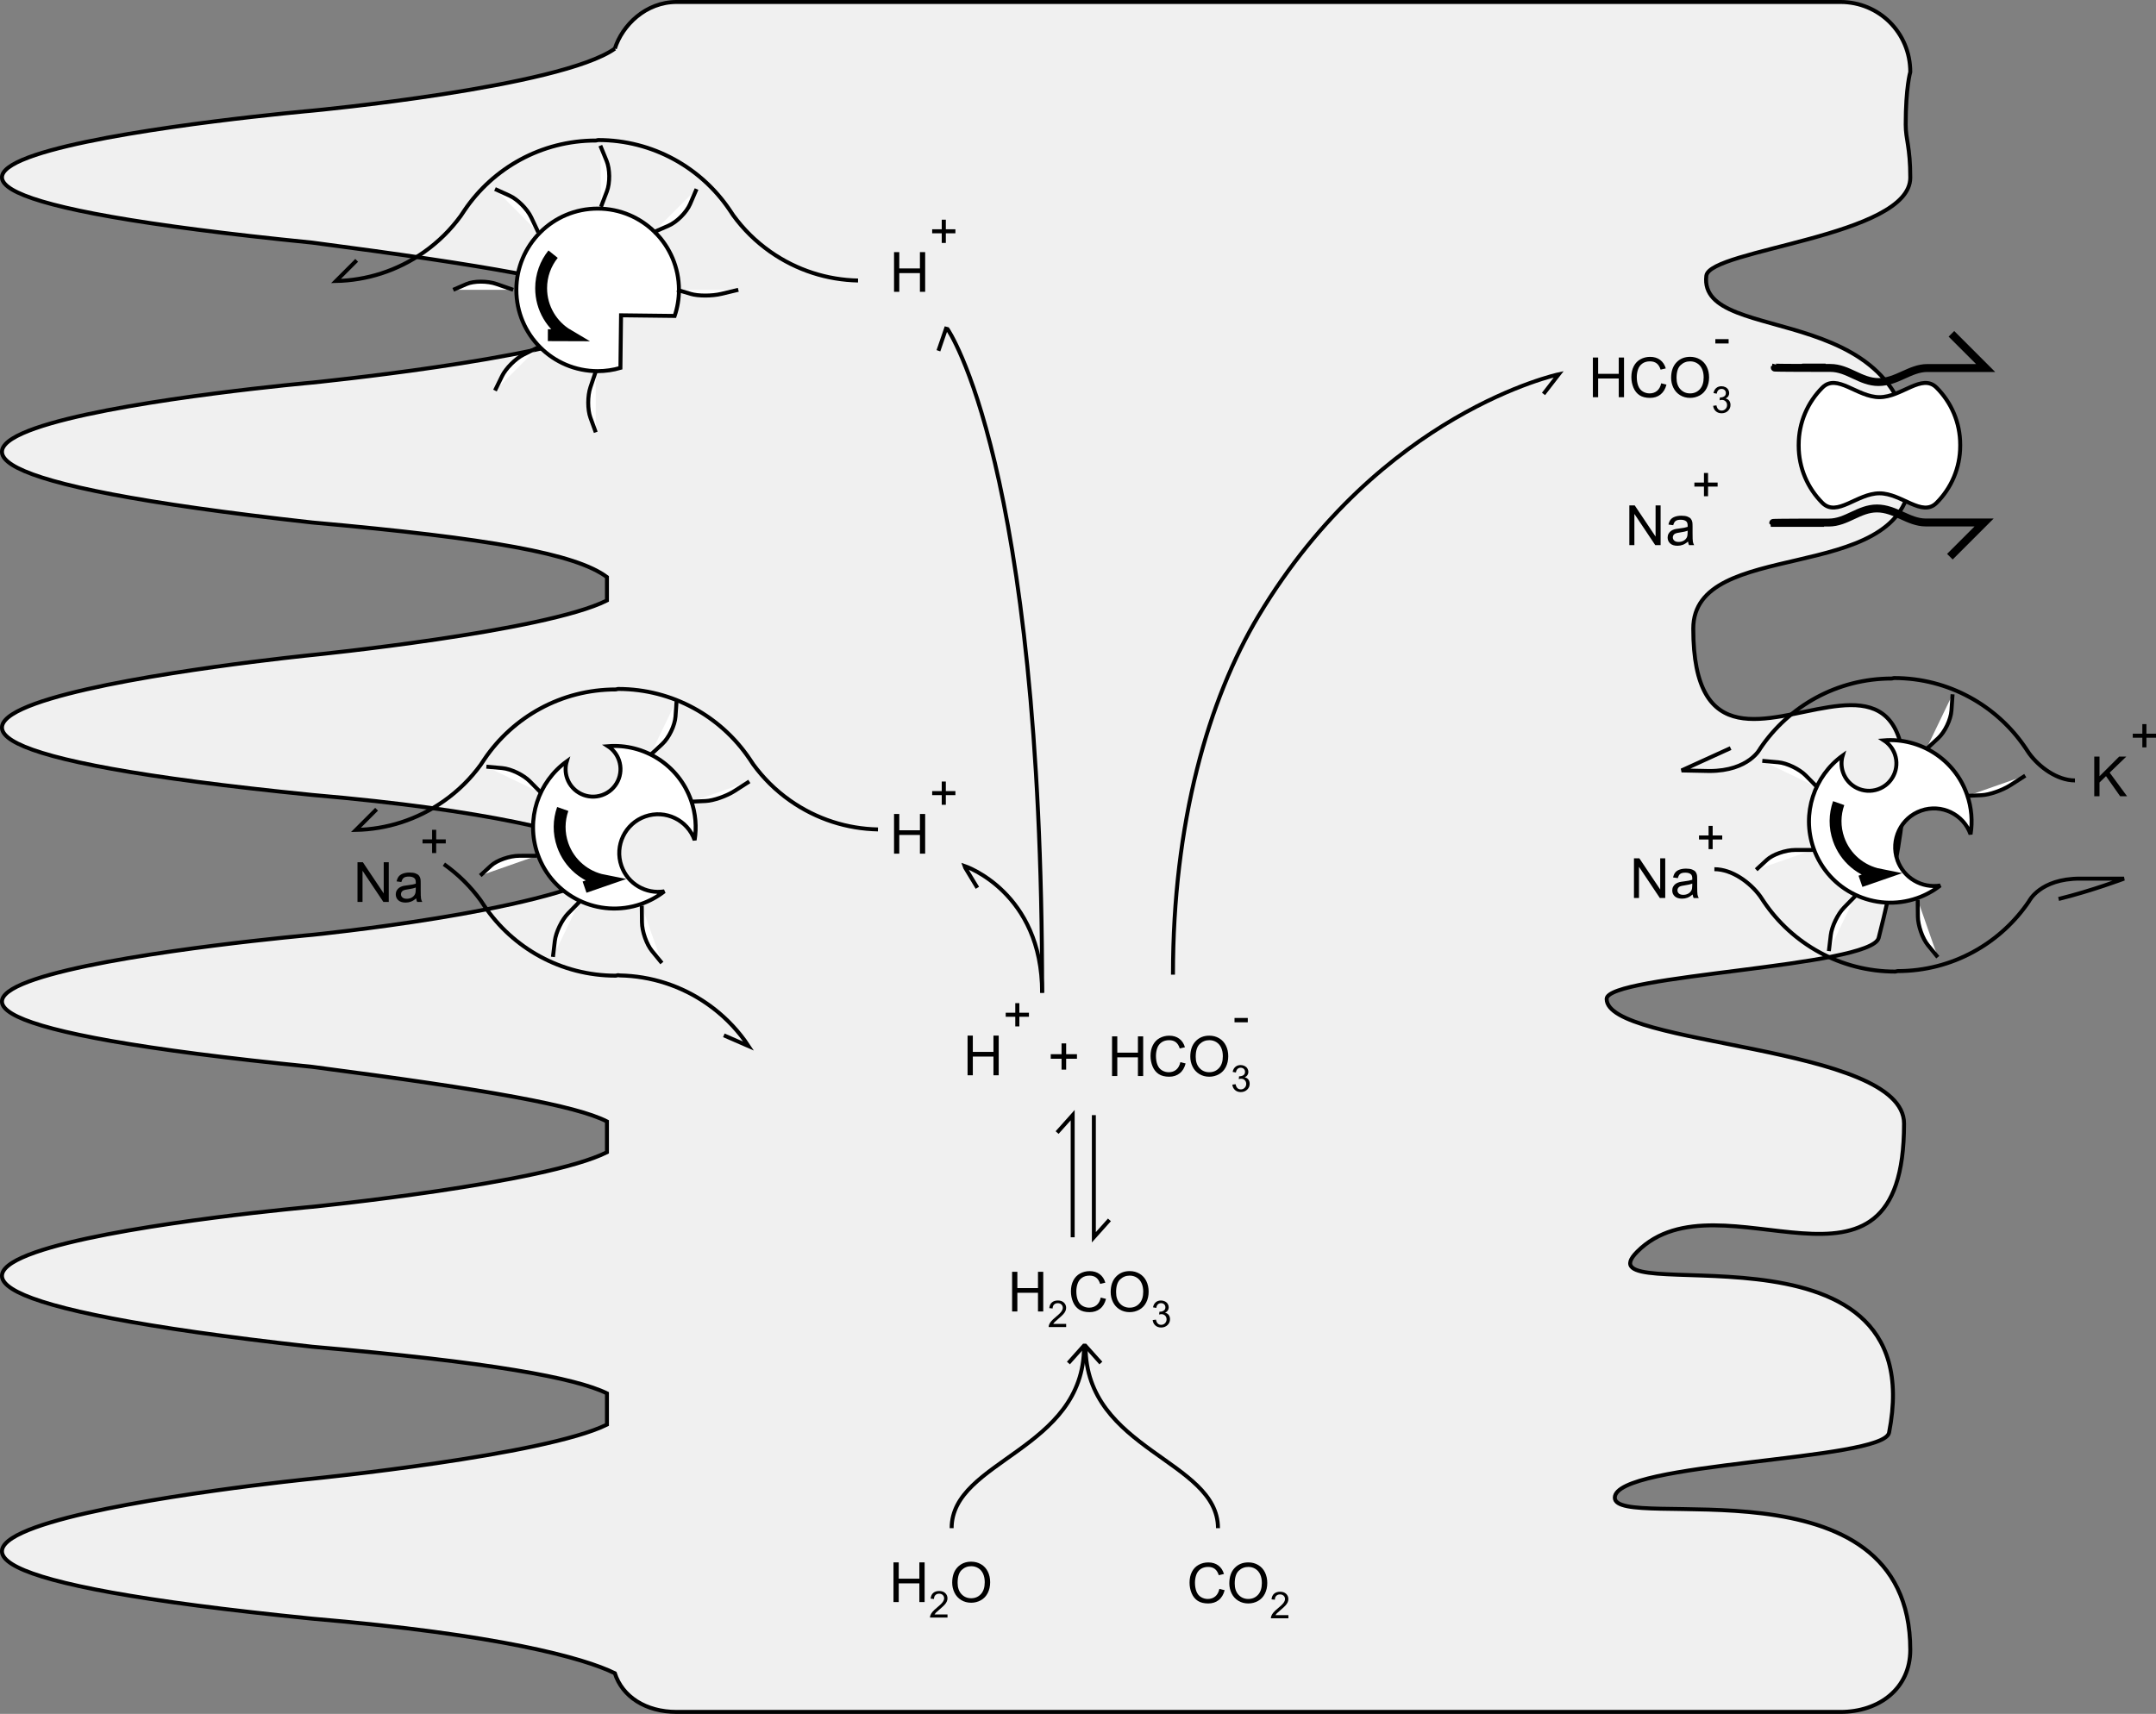 <?xml version="1.0" encoding="UTF-8" standalone="no"?>
<svg
   version="1.1"
   x="0"
   y="0"
   width="544.548"
   height="433"
   viewBox="0 0 544.548 433"
   id="svg660"
   sodipodi:docname="Complex_proximal_tubule_with_acid_base.svg"
   inkscape:version="1.2.1 (9c6d41e410, 2022-07-14)"
   xmlns:inkscape="http://www.inkscape.org/namespaces/inkscape"
   xmlns:sodipodi="http://sodipodi.sourceforge.net/DTD/sodipodi-0.dtd"
   xmlns="http://www.w3.org/2000/svg"
   xmlns:svg="http://www.w3.org/2000/svg">
  <rect x="0" y="0" width="544.548" height="433" fill="#808080" stroke="none"/>
  <defs
     id="defs664" />
  <sodipodi:namedview
     id="namedview662"
     pagecolor="#505050"
     bordercolor="#eeeeee"
     borderopacity="1"
     inkscape:showpageshadow="0"
     inkscape:pageopacity="0"
     inkscape:pagecheckerboard="0"
     inkscape:deskcolor="#505050"
     showgrid="false"
     inkscape:zoom="1.4324912"
     inkscape:cx="283.77139"
     inkscape:cy="226.17941"
     inkscape:window-width="1536"
     inkscape:window-height="801"
     inkscape:window-x="-8"
     inkscape:window-y="-8"
     inkscape:window-maximized="1"
     inkscape:current-layer="svg660" />
  <g
     id="Layer_1"
     transform="translate(-83.502,-71.5)">
    <path
       d="m 238.793,83.785 c -13.75,9.776 -76.415,15.675 -76.415,15.675 0,0 0,0 0,0 0,0 -176.35,15.667 0,33.336 0,0 0,0 0,0 45.026,5.904 66.542,9.904 74.424,13.794 0,7.895 0,7.895 0,7.895 -15.635,7.785 -74.424,13.671 -74.424,13.671 0,0 0,0 0,0 0,0 -176.35,15.788 0,35.349 0,0 0,0 0,0 45.026,4.017 66.542,7.899 74.424,13.789 0,5.9 0,5.9 0,5.9 -15.635,7.893 -74.424,13.783 -74.424,13.783 0,0 0,0 0,0 0,0 -176.35,17.675 0,35.359 0,0 0,0 0,0 45.026,3.877 66.542,9.767 74.424,13.662 0,5.894 0,5.894 0,5.894 -15.635,9.894 -74.424,15.785 -74.424,15.785 0,0 0,0 0,0 0,0 -176.35,15.68 0,33.35 0,0 0,0 0,0 45.026,5.89 66.542,9.789 74.424,13.793 0,7.777 0,7.777 0,7.777 -15.635,7.893 -74.424,13.789 -74.424,13.789 0,0 0,0 0,0 0,0 -176.35,15.67 0,35.354 0,0 0,0 0,0 45.026,3.886 66.542,7.889 74.424,11.776 0,7.894 0,7.894 0,7.894 -15.635,7.781 -74.424,13.675 -74.424,13.675 0,0 0,0 0,0 0,0 -176.35,17.679 0,35.355 0,0 0,0 0,0 47.026,4.008 68.534,9.894 76.415,13.788 1.886,5.895 7.763,9.772 15.64,9.772 293.918,0 293.918,0 293.918,0 9.759,0 17.636,-5.891 17.636,-15.67 0,-49.529 -74.626,-29.578 -74.626,-38.449 0,-9.079 67.869,-9.295 69.27,-16.436 11.351,-57.851 -79.129,-30.204 -63.589,-45.743 20.988,-20.984 67.373,19.394 67.373,-32.33 0,-20.008 -75.115,-19.396 -75.115,-31.503 0,-6.131 66.831,-8.044 68.704,-15.413 28.834,-113.353 -46.828,-16.064 -46.828,-78.134 0,-23.111 52.268,-10.853 54.811,-37.193 4.621,-47.825 -53.769,-33.254 -51.511,-51.952 0.814,-6.713 51.511,-9.907 51.511,-24.807 0,-7.869 -1.156,-9.506 -1.156,-13.422 0,-9.356 1.156,-13.268 1.156,-13.268 0,-9.903 -7.877,-17.68 -17.636,-17.68 -293.918,0 -293.918,0 -293.918,0 -7.877,0 -13.754,5.891 -15.64,11.785"
       fill="#f0f0f0"
       id="path443" />
    <path
       d="m 238.793,83.785 c -13.75,9.776 -76.415,15.675 -76.415,15.675 0,0 0,0 0,0 0,0 -176.35,15.667 0,33.336 0,0 0,0 0,0 45.026,5.904 66.542,9.904 74.424,13.794 0,7.895 0,7.895 0,7.895 -15.635,7.785 -74.424,13.671 -74.424,13.671 0,0 0,0 0,0 0,0 -176.35,15.788 0,35.349 0,0 0,0 0,0 45.026,4.017 66.542,7.899 74.424,13.789 0,5.9 0,5.9 0,5.9 -15.635,7.893 -74.424,13.783 -74.424,13.783 0,0 0,0 0,0 0,0 -176.35,17.675 0,35.359 0,0 0,0 0,0 45.026,3.877 66.542,9.767 74.424,13.662 0,5.894 0,5.894 0,5.894 -15.635,9.894 -74.424,15.785 -74.424,15.785 0,0 0,0 0,0 0,0 -176.35,15.68 0,33.35 0,0 0,0 0,0 45.026,5.89 66.542,9.789 74.424,13.793 0,7.777 0,7.777 0,7.777 -15.635,7.893 -74.424,13.789 -74.424,13.789 0,0 0,0 0,0 0,0 -176.35,15.67 0,35.354 0,0 0,0 0,0 45.026,3.886 66.542,7.889 74.424,11.776 0,7.894 0,7.894 0,7.894 -15.635,7.781 -74.424,13.675 -74.424,13.675 0,0 0,0 0,0 0,0 -176.35,17.679 0,35.355 0,0 0,0 0,0 47.026,4.008 68.534,9.894 76.415,13.788 1.886,5.895 7.763,9.772 15.64,9.772 293.918,0 293.918,0 293.918,0 9.759,0 17.636,-5.891 17.636,-15.67 0,-49.529 -74.626,-29.578 -74.626,-38.449 0,-9.079 67.869,-9.295 69.27,-16.436 11.351,-57.851 -79.129,-30.204 -63.589,-45.743 20.988,-20.984 67.373,19.394 67.373,-32.33 0,-20.008 -75.115,-19.396 -75.115,-31.503 0,-6.131 66.831,-8.044 68.704,-15.413 28.834,-113.353 -46.828,-16.064 -46.828,-78.134 0,-23.111 52.268,-10.853 54.811,-37.193 4.621,-47.825 -53.769,-33.254 -51.511,-51.952 0.814,-6.713 51.511,-9.907 51.511,-24.807 0,-7.869 -1.156,-9.506 -1.156,-13.422 0,-9.356 1.156,-13.268 1.156,-13.268 0,-9.903 -7.877,-17.68 -17.636,-17.68 -293.918,0 -293.918,0 -293.918,0 -7.877,0 -13.754,5.891 -15.64,11.785"
       fill-opacity="0"
       stroke="#000000"
       stroke-width="1"
       id="path445" />
    <path
       d="m 339.133,402.832 v -10.024 h 1.327 v 4.116 h 5.21 v -4.116 h 1.327 v 10.024 h -1.327 v -4.725 h -5.21 v 4.725 z"
       fill="#000000"
       id="path447" />
    <path
       d="m 352.787,405.976 v 0.788 h -4.417 q -0.009,-0.296 0.095,-0.57 0.169,-0.451 0.541,-0.888 0.371,-0.438 1.073,-1.012 1.09,-0.894 1.473,-1.416 0.383,-0.522 0.383,-0.987 0,-0.488 -0.349,-0.823 -0.349,-0.335 -0.91,-0.335 -0.592,0 -0.948,0.356 -0.355,0.355 -0.36,0.985 l -0.843,-0.087 q 0.086,-0.944 0.652,-1.438 0.565,-0.495 1.518,-0.495 0.961,0 1.522,0.533 0.561,0.534 0.561,1.322 0,0.402 -0.164,0.789 -0.164,0.388 -0.545,0.816 -0.381,0.429 -1.265,1.176 -0.738,0.62 -0.948,0.841 -0.21,0.221 -0.347,0.445 z"
       fill="#000000"
       id="path449" />
    <path
       d="m 361.524,399.317 1.327,0.335 q -0.417,1.635 -1.501,2.493 -1.084,0.858 -2.65,0.858 -1.62,0 -2.636,-0.66 -1.015,-0.66 -1.545,-1.911 -0.53,-1.251 -0.53,-2.687 0,-1.566 0.598,-2.732 0.598,-1.166 1.703,-1.771 1.104,-0.605 2.431,-0.605 1.504,0 2.53,0.765 1.025,0.766 1.429,2.154 l -1.306,0.308 q -0.349,-1.094 -1.012,-1.593 -0.663,-0.499 -1.669,-0.499 -1.155,0 -1.931,0.554 -0.776,0.553 -1.091,1.487 -0.315,0.933 -0.315,1.925 0,1.278 0.373,2.232 0.373,0.954 1.159,1.426 0.786,0.472 1.703,0.472 1.114,0 1.887,-0.643 0.773,-0.643 1.046,-1.908 z"
       fill="#000000"
       id="path451" />
    <path
       d="m 364.03,397.95 q 0,-2.496 1.34,-3.908 1.34,-1.412 3.46,-1.412 1.388,0 2.503,0.663 1.114,0.663 1.699,1.85 0.585,1.186 0.585,2.69 0,1.525 -0.616,2.729 -0.615,1.203 -1.744,1.822 -1.128,0.619 -2.434,0.619 -1.415,0 -2.53,-0.684 -1.114,-0.684 -1.689,-1.867 -0.574,-1.183 -0.574,-2.502 z m 1.367,0.02 q 0,1.812 0.975,2.855 0.974,1.043 2.444,1.043 1.498,0 2.465,-1.053 0.968,-1.053 0.968,-2.988 0,-1.224 -0.414,-2.137 -0.413,-0.913 -1.21,-1.416 -0.797,-0.502 -1.788,-0.502 -1.409,0 -2.424,0.967 -1.016,0.968 -1.016,3.231 z"
       fill="#000000"
       id="path453" />
    <path
       d="m 374.644,405 0.821,-0.109 q 0.141,0.697 0.481,1.005 0.339,0.308 0.827,0.308 0.579,0 0.978,-0.402 0.399,-0.401 0.399,-0.993 0,-0.566 -0.37,-0.933 -0.369,-0.367 -0.939,-0.367 -0.232,0 -0.579,0.092 l 0.092,-0.721 q 0.082,0.009 0.132,0.009 0.524,0 0.943,-0.273 0.42,-0.274 0.42,-0.843 0,-0.452 -0.306,-0.748 -0.305,-0.296 -0.788,-0.296 -0.479,0 -0.798,0.301 -0.319,0.3 -0.41,0.902 l -0.821,-0.146 q 0.151,-0.825 0.684,-1.278 0.533,-0.454 1.326,-0.454 0.548,0 1.008,0.235 0.46,0.235 0.704,0.64 0.244,0.406 0.244,0.862 0,0.433 -0.232,0.788 -0.233,0.356 -0.689,0.566 0.593,0.137 0.921,0.567 0.328,0.431 0.328,1.078 0,0.876 -0.638,1.484 -0.638,0.609 -1.614,0.609 -0.879,0 -1.461,-0.524 -0.581,-0.525 -0.663,-1.359 z"
       fill="#000000"
       id="path455" />
    <path
       d="m 327.885,343.156 v -10.024 h 1.327 v 4.117 h 5.21 v -4.117 h 1.327 v 10.024 h -1.327 v -4.725 h -5.21 v 4.725 z"
       fill="#000000"
       id="path457" />
    <path
       d="m 339.935,330.81 v -2.437 h -2.419 v -1.019 h 2.419 v -2.419 h 1.031 v 2.419 h 2.419 v 1.019 h -2.419 v 2.437 z"
       fill="#000000"
       id="path459" />
    <path
       d="m 309.313,287.168 v -10.025 h 1.326 v 4.117 h 5.211 v -4.117 h 1.326 v 10.025 h -1.326 v -4.725 h -5.211 v 4.725 z"
       fill="#000000"
       id="path461" />
    <path
       d="m 321.362,274.821 v -2.437 h -2.419 v -1.018 h 2.419 v -2.42 h 1.031 v 2.42 h 2.419 v 1.018 h -2.419 v 2.437 z"
       fill="#000000"
       id="path463" />
    <path
       d="m 309.313,145.223 v -10.025 h 1.326 v 4.117 h 5.211 v -4.117 h 1.326 v 10.025 h -1.326 v -4.725 h -5.211 v 4.725 z"
       fill="#000000"
       id="path465" />
    <path
       d="m 321.362,132.877 v -2.438 h -2.419 v -1.018 h 2.419 v -2.419 h 1.031 v 2.419 h 2.419 v 1.018 h -2.419 v 2.438 z"
       fill="#000000"
       id="path467" />
    <path
       d="M 495.031,209.215 V 199.19 h 1.361 l 5.265,7.871 v -7.871 h 1.272 v 10.025 h -1.361 l -5.265,-7.878 v 7.878 z"
       fill="#000000"
       id="path469" />
    <path
       d="m 509.856,208.319 q -0.684,0.581 -1.316,0.82 -0.633,0.24 -1.358,0.24 -1.196,0 -1.839,-0.585 -0.643,-0.585 -0.643,-1.494 0,-0.533 0.243,-0.974 0.243,-0.441 0.636,-0.708 0.393,-0.267 0.885,-0.404 0.363,-0.095 1.095,-0.184 1.49,-0.178 2.194,-0.424 0.007,-0.253 0.007,-0.321 0,-0.753 -0.348,-1.06 -0.472,-0.418 -1.402,-0.418 -0.869,0 -1.282,0.305 -0.414,0.304 -0.612,1.077 l -1.204,-0.164 q 0.164,-0.773 0.54,-1.248 0.376,-0.476 1.088,-0.732 0.711,-0.256 1.648,-0.256 0.93,0 1.511,0.218 0.581,0.219 0.854,0.551 0.274,0.332 0.383,0.838 0.062,0.314 0.062,1.135 v 1.641 q 0,1.716 0.079,2.171 0.078,0.455 0.311,0.872 h -1.286 q -0.191,-0.383 -0.246,-0.896 z m -0.103,-2.749 q -0.67,0.274 -2.01,0.465 -0.759,0.109 -1.073,0.246 -0.315,0.137 -0.486,0.4 -0.171,0.263 -0.171,0.585 0,0.492 0.373,0.82 0.372,0.329 1.09,0.329 0.712,0 1.265,-0.312 0.554,-0.311 0.814,-0.851 0.198,-0.417 0.198,-1.231 z"
       fill="#000000"
       id="path471" />
    <path
       d="m 513.877,196.868 v -2.437 h -2.419 v -1.018 h 2.419 v -2.42 h 1.031 v 2.42 h 2.419 v 1.018 h -2.419 v 2.437 z"
       fill="#000000"
       id="path473" />
    <path
       d="m 173.795,299.363 v -10.024 h 1.36 l 5.266,7.871 v -7.871 h 1.271 v 10.024 h -1.36 l -5.266,-7.877 v 7.877 z"
       fill="#000000"
       id="path475" />
    <path
       d="m 188.619,298.468 q -0.684,0.581 -1.316,0.82 -0.633,0.24 -1.357,0.24 -1.197,0 -1.84,-0.585 -0.643,-0.585 -0.643,-1.494 0,-0.534 0.243,-0.975 0.243,-0.441 0.636,-0.707 0.393,-0.267 0.886,-0.404 0.362,-0.095 1.094,-0.184 1.49,-0.178 2.195,-0.424 0.006,-0.253 0.006,-0.322 0,-0.752 -0.348,-1.06 -0.472,-0.417 -1.402,-0.417 -0.868,0 -1.282,0.305 -0.414,0.304 -0.612,1.077 l -1.204,-0.165 q 0.164,-0.772 0.541,-1.247 0.376,-0.476 1.087,-0.732 0.711,-0.256 1.648,-0.256 0.93,0 1.511,0.218 0.581,0.219 0.855,0.551 0.273,0.331 0.383,0.837 0.061,0.315 0.061,1.136 v 1.641 q 0,1.716 0.079,2.171 0.078,0.454 0.311,0.871 h -1.286 q -0.191,-0.382 -0.246,-0.895 z m -0.102,-2.749 q -0.671,0.273 -2.011,0.465 -0.759,0.109 -1.073,0.246 -0.315,0.137 -0.486,0.4 -0.171,0.263 -0.171,0.585 0,0.492 0.373,0.82 0.373,0.328 1.091,0.328 0.711,0 1.265,-0.311 0.553,-0.311 0.813,-0.851 0.199,-0.417 0.199,-1.231 z"
       fill="#000000"
       id="path477" />
    <path
       d="m 192.64,287.017 v -2.437 h -2.419 v -1.019 h 2.419 v -2.419 h 1.031 v 2.419 h 2.419 v 1.019 h -2.419 v 2.437 z"
       fill="#000000"
       id="path479" />
    <path
       d="m 351.622,341.73 v -2.749 h -2.728 v -1.149 h 2.728 v -2.728 h 1.162 v 2.728 h 2.729 v 1.149 h -2.729 v 2.749 z"
       fill="#000000"
       id="path481" />
    <path
       d="m 364.376,343.351 v -10.024 h 1.326 v 4.116 h 5.211 v -4.116 h 1.326 v 10.024 h -1.326 v -4.725 h -5.211 v 4.725 z"
       fill="#000000"
       id="path483" />
    <path
       d="m 381.633,339.836 1.326,0.335 q -0.417,1.635 -1.501,2.493 -1.083,0.858 -2.649,0.858 -1.621,0 -2.636,-0.66 -1.016,-0.66 -1.546,-1.911 -0.53,-1.252 -0.53,-2.688 0,-1.565 0.599,-2.731 0.598,-1.166 1.702,-1.771 1.105,-0.605 2.431,-0.605 1.504,0 2.53,0.765 1.026,0.766 1.429,2.154 l -1.306,0.308 q -0.348,-1.094 -1.012,-1.593 -0.663,-0.499 -1.668,-0.499 -1.156,0 -1.932,0.554 -0.776,0.553 -1.091,1.487 -0.314,0.933 -0.314,1.925 0,1.278 0.373,2.232 0.372,0.954 1.159,1.426 0.786,0.472 1.702,0.472 1.115,0 1.888,-0.643 0.772,-0.643 1.046,-1.908 z"
       fill="#000000"
       id="path485" />
    <path
       d="m 384.138,338.469 q 0,-2.496 1.34,-3.908 1.341,-1.412 3.46,-1.412 1.389,0 2.503,0.663 1.115,0.663 1.699,1.85 0.585,1.186 0.585,2.69 0,1.525 -0.615,2.729 -0.616,1.203 -1.744,1.822 -1.128,0.619 -2.434,0.619 -1.416,0 -2.53,-0.684 -1.115,-0.684 -1.689,-1.867 -0.575,-1.183 -0.575,-2.502 z m 1.368,0.02 q 0,1.812 0.974,2.855 0.975,1.043 2.445,1.043 1.497,0 2.465,-1.053 0.967,-1.053 0.967,-2.988 0,-1.224 -0.413,-2.137 -0.414,-0.913 -1.211,-1.416 -0.796,-0.502 -1.788,-0.502 -1.408,0 -2.424,0.967 -1.015,0.968 -1.015,3.231 z"
       fill="#000000"
       id="path487" />
    <path
       d="m 394.76,345.522 0.821,-0.109 q 0.141,0.697 0.481,1.005 0.34,0.308 0.827,0.308 0.579,0 0.978,-0.402 0.399,-0.401 0.399,-0.993 0,-0.566 -0.369,-0.933 -0.369,-0.367 -0.939,-0.367 -0.233,0 -0.579,0.092 l 0.091,-0.721 q 0.082,0.009 0.132,0.009 0.524,0 0.944,-0.273 0.419,-0.274 0.419,-0.843 0,-0.452 -0.305,-0.748 -0.306,-0.296 -0.789,-0.296 -0.479,0 -0.798,0.301 -0.319,0.3 -0.41,0.902 l -0.82,-0.146 q 0.15,-0.825 0.683,-1.278 0.534,-0.454 1.327,-0.454 0.547,0 1.007,0.235 0.461,0.235 0.705,0.64 0.244,0.406 0.244,0.862 0,0.433 -0.233,0.788 -0.232,0.356 -0.688,0.566 0.592,0.136 0.921,0.567 0.328,0.431 0.328,1.078 0,0.876 -0.638,1.484 -0.639,0.609 -1.614,0.609 -0.88,0 -1.461,-0.524 -0.581,-0.525 -0.664,-1.359 z"
       fill="#000000"
       id="path489" />
    <path
       d="m 395.308,329.774 v -1.097 h 3.352 v 1.097 z"
       fill="#000000"
       id="path491" />
    <path
       d="m 485.821,171.851 v -10.024 h 1.327 v 4.117 h 5.21 v -4.117 h 1.327 v 10.024 h -1.327 v -4.725 h -5.21 v 4.725 z"
       fill="#000000"
       id="path493" />
    <path
       d="m 503.078,168.337 1.327,0.335 q -0.417,1.634 -1.501,2.492 -1.084,0.858 -2.65,0.858 -1.62,0 -2.636,-0.659 -1.015,-0.66 -1.545,-1.912 -0.53,-1.251 -0.53,-2.687 0,-1.566 0.598,-2.732 0.599,-1.166 1.703,-1.771 1.104,-0.605 2.431,-0.605 1.504,0 2.53,0.766 1.025,0.766 1.429,2.154 l -1.306,0.308 q -0.349,-1.094 -1.012,-1.594 -0.663,-0.499 -1.669,-0.499 -1.155,0 -1.931,0.554 -0.776,0.554 -1.091,1.487 -0.315,0.934 -0.315,1.925 0,1.279 0.373,2.233 0.373,0.954 1.159,1.426 0.787,0.471 1.703,0.471 1.114,0 1.887,-0.642 0.773,-0.643 1.046,-1.908 z"
       fill="#000000"
       id="path495" />
    <path
       d="m 505.584,166.969 q 0,-2.496 1.34,-3.908 1.34,-1.412 3.46,-1.412 1.388,0 2.503,0.664 1.114,0.663 1.699,1.849 0.585,1.187 0.585,2.691 0,1.525 -0.616,2.728 -0.615,1.204 -1.743,1.823 -1.129,0.618 -2.435,0.618 -1.415,0 -2.53,-0.683 -1.114,-0.684 -1.689,-1.867 -0.574,-1.183 -0.574,-2.503 z m 1.367,0.021 q 0,1.812 0.975,2.855 0.974,1.042 2.444,1.042 1.498,0 2.465,-1.053 0.968,-1.053 0.968,-2.988 0,-1.224 -0.414,-2.137 -0.413,-0.913 -1.21,-1.415 -0.797,-0.503 -1.788,-0.503 -1.409,0 -2.424,0.968 -1.016,0.967 -1.016,3.231 z"
       fill="#000000"
       id="path497" />
    <path
       d="m 516.206,174.023 0.821,-0.11 q 0.141,0.698 0.481,1.005 0.339,0.308 0.827,0.308 0.579,0 0.978,-0.401 0.399,-0.401 0.399,-0.994 0,-0.565 -0.37,-0.932 -0.369,-0.367 -0.939,-0.367 -0.232,0 -0.579,0.091 l 0.092,-0.72 q 0.082,0.009 0.132,0.009 0.524,0 0.943,-0.274 0.42,-0.273 0.42,-0.843 0,-0.451 -0.306,-0.747 -0.305,-0.297 -0.788,-0.297 -0.479,0 -0.798,0.301 -0.319,0.301 -0.41,0.903 l -0.821,-0.146 q 0.151,-0.825 0.684,-1.279 0.533,-0.453 1.326,-0.453 0.548,0 1.008,0.234 0.46,0.235 0.704,0.641 0.244,0.406 0.244,0.861 0,0.433 -0.232,0.789 -0.233,0.356 -0.689,0.565 0.593,0.137 0.921,0.568 0.328,0.431 0.328,1.078 0,0.875 -0.638,1.484 -0.638,0.608 -1.614,0.608 -0.879,0 -1.461,-0.524 -0.581,-0.524 -0.663,-1.358 z"
       fill="#000000"
       id="path499" />
    <path
       d="m 516.753,158.275 v -1.098 h 3.353 v 1.098 z"
       fill="#000000"
       id="path501" />
    <path
       d="m 309.173,476.244 v -10.025 h 1.327 v 4.117 h 5.21 v -4.117 h 1.327 v 10.025 h -1.327 v -4.725 h -5.21 v 4.725 z"
       fill="#000000"
       id="path503" />
    <path
       d="m 322.818,479.37 v 0.789 H 318.4 q -0.009,-0.296 0.096,-0.57 0.169,-0.451 0.54,-0.889 0.372,-0.437 1.074,-1.012 1.089,-0.893 1.472,-1.415 0.383,-0.522 0.383,-0.987 0,-0.488 -0.349,-0.823 -0.348,-0.335 -0.909,-0.335 -0.593,0 -0.948,0.356 -0.356,0.355 -0.36,0.984 l -0.844,-0.086 q 0.087,-0.944 0.652,-1.439 0.565,-0.494 1.518,-0.494 0.962,0 1.523,0.533 0.561,0.533 0.561,1.322 0,0.401 -0.165,0.789 -0.164,0.387 -0.544,0.816 -0.381,0.428 -1.265,1.176 -0.739,0.62 -0.949,0.841 -0.209,0.221 -0.346,0.444 z"
       fill="#000000"
       id="path505" />
    <path
       d="m 324.001,471.362 q 0,-2.496 1.34,-3.908 1.341,-1.412 3.46,-1.412 1.389,0 2.503,0.663 1.115,0.663 1.699,1.85 0.585,1.186 0.585,2.69 0,1.525 -0.615,2.729 -0.616,1.203 -1.744,1.822 -1.128,0.619 -2.434,0.619 -1.416,0 -2.53,-0.684 -1.115,-0.684 -1.689,-1.867 -0.575,-1.183 -0.575,-2.502 z m 1.368,0.02 q 0,1.812 0.974,2.855 0.975,1.043 2.445,1.043 1.497,0 2.465,-1.053 0.967,-1.053 0.967,-2.989 0,-1.224 -0.413,-2.136 -0.414,-0.913 -1.211,-1.416 -0.796,-0.502 -1.788,-0.502 -1.408,0 -2.424,0.967 -1.015,0.968 -1.015,3.231 z"
       fill="#000000"
       id="path507" />
    <path
       d="m 391.488,472.911 1.326,0.335 q -0.417,1.635 -1.5,2.493 -1.084,0.858 -2.65,0.858 -1.621,0 -2.636,-0.66 -1.016,-0.66 -1.546,-1.911 -0.529,-1.251 -0.529,-2.687 0,-1.566 0.598,-2.732 0.598,-1.166 1.702,-1.771 1.105,-0.605 2.431,-0.605 1.505,0 2.53,0.766 1.026,0.765 1.43,2.154 l -1.307,0.307 q -0.348,-1.094 -1.012,-1.593 -0.663,-0.499 -1.668,-0.499 -1.156,0 -1.932,0.554 -0.776,0.554 -1.09,1.487 -0.315,0.933 -0.315,1.925 0,1.279 0.373,2.232 0.372,0.954 1.159,1.426 0.786,0.472 1.702,0.472 1.115,0 1.888,-0.643 0.772,-0.643 1.046,-1.908 z"
       fill="#000000"
       id="path509" />
    <path
       d="m 393.994,471.544 q 0,-2.496 1.34,-3.908 1.34,-1.412 3.46,-1.412 1.388,0 2.503,0.663 1.114,0.663 1.699,1.85 0.585,1.186 0.585,2.691 0,1.524 -0.616,2.728 -0.615,1.203 -1.743,1.822 -1.129,0.619 -2.435,0.619 -1.415,0 -2.53,-0.684 -1.114,-0.684 -1.689,-1.866 -0.574,-1.183 -0.574,-2.503 z m 1.367,0.02 q 0,1.812 0.975,2.855 0.974,1.043 2.444,1.043 1.498,0 2.465,-1.053 0.968,-1.053 0.968,-2.988 0,-1.224 -0.414,-2.137 -0.413,-0.913 -1.21,-1.416 -0.797,-0.502 -1.788,-0.502 -1.409,0 -2.424,0.967 -1.016,0.968 -1.016,3.231 z"
       fill="#000000"
       id="path511" />
    <path
       d="m 408.916,479.554 v 0.789 h -4.417 q -0.009,-0.296 0.096,-0.57 0.169,-0.451 0.54,-0.889 0.372,-0.438 1.074,-1.012 1.089,-0.893 1.472,-1.415 0.383,-0.522 0.383,-0.987 0,-0.488 -0.349,-0.823 -0.348,-0.335 -0.909,-0.335 -0.593,0 -0.948,0.355 -0.356,0.356 -0.361,0.985 l -0.843,-0.087 q 0.087,-0.943 0.652,-1.438 0.565,-0.494 1.518,-0.494 0.962,0 1.523,0.533 0.56,0.533 0.56,1.322 0,0.401 -0.164,0.789 -0.164,0.387 -0.545,0.816 -0.38,0.428 -1.265,1.176 -0.738,0.62 -0.948,0.841 -0.209,0.221 -0.346,0.444 z"
       fill="#000000"
       id="path513" />
    <path
       d="m 357.305,411.681 c 0,26.183 -33.446,28.719 -33.446,45.891"
       fill-opacity="0"
       stroke="#000000"
       stroke-width="1"
       id="path515" />
    <path
       d="m 357.686,411.681 c 0,26.183 33.446,28.719 33.446,45.891"
       fill-opacity="0"
       stroke="#000000"
       stroke-width="1"
       id="path517" />
    <path
       d="m 361.546,415.855 c 0,0 0,0 -3.934,-4.395 0,0 -0.326,0 -0.326,0 -3.933,4.395 -3.933,4.395 -3.933,4.395"
       fill-opacity="0"
       stroke="#000000"
       stroke-width="1"
       id="path519" />
    <path
       d="m 346.715,322.318 c 0,-133.575 -23.887,-167.68 -23.887,-167.68 0,0 -0.39,-0.1 -0.39,-0.1 -1.916,5.578 -1.916,5.578 -1.916,5.578"
       fill-opacity="0"
       stroke="#000000"
       stroke-width="1"
       id="path521" />
    <path
       d="m 346.715,322.318 c 0,-25.516 -19.576,-32.032 -19.576,-32.032 0,0 0.166,0.463 0.166,0.463 3.057,5.044 3.057,5.044 3.057,5.044"
       fill-opacity="0"
       stroke="#000000"
       stroke-width="1"
       id="path523" />
    <path
       d="m 379.763,317.73 c 0,-38.334 8.867,-69.404 21.647,-90.707 30.83,-51.392 75.792,-60.965 75.792,-60.965 0,0 -3.845,4.963 -3.845,4.963"
       fill-opacity="0"
       stroke="#000000"
       stroke-width="1"
       id="path525" />
    <path
       d="m 359.781,353.232 c 0,0 0,30.852 0,30.852 3.933,-4.396 3.933,-4.396 3.933,-4.396"
       fill-opacity="0"
       stroke="#000000"
       stroke-width="1"
       id="path527" />
    <path
       d="m 354.433,384.084 c 0,0 0,-30.853 0,-30.853 -3.933,4.397 -3.933,4.397 -3.933,4.397"
       fill-opacity="0"
       stroke="#000000"
       stroke-width="1"
       id="path529" />
    <path
       d="m 544.601,164.365 c -11.97,0 0.867,0 -12.837,0 0,0 -0.046,0.089 14.02,0.089 4.521,0 7.607,3.563 12.167,3.563 4.626,0 7.991,-3.541 12.313,-3.541 14.761,0 14.761,0 14.761,0 -8.644,-8.644 -8.644,-8.644 -8.644,-8.644"
       fill-opacity="0"
       stroke="#000000"
       stroke-width="2"
       id="path531" />
    <path
       d="m 544.212,203.609 c -11.97,0 0.867,0 -12.837,0 0,0 -0.045,-0.089 14.021,-0.089 4.52,0 7.606,-3.564 12.166,-3.564 4.626,0 7.991,3.542 12.313,3.542 14.761,0 14.761,0 14.761,0 -8.644,8.644 -8.644,8.644 -8.644,8.644"
       fill-opacity="0"
       stroke="#000000"
       stroke-width="2"
       id="path533" />
    <path
       d="m 240.46,290.254 c -1.787,-5.109 0.905,-10.701 6.015,-12.489 5.098,-1.784 10.674,0.893 12.475,5.979 0.526,-3.26 0.271,-6.695 -0.896,-10.031 -3.146,-8.994 -11.92,-14.411 -20.993,-13.691 1.244,0.807 2.244,2.011 2.771,3.519 1.264,3.614 -0.64,7.569 -4.255,8.834 -3.615,1.264 -7.57,-0.64 -8.834,-4.255 -0.503,-1.434 -0.498,-2.92 -0.093,-4.272 -7.182,5.182 -10.434,14.643 -7.36,23.428 3.745,10.705 15.46,16.347 26.163,12.601 2.169,-0.759 4.126,-1.849 5.844,-3.188 -4.612,0.761 -9.241,-1.872 -10.837,-6.435 z"
       fill="#ffffff"
       id="path535" />
    <path
       d="m 240.46,290.254 c -1.787,-5.109 0.905,-10.701 6.015,-12.489 5.098,-1.784 10.674,0.893 12.475,5.979 0.526,-3.26 0.271,-6.695 -0.896,-10.031 -3.146,-8.994 -11.92,-14.411 -20.993,-13.691 1.244,0.807 2.244,2.011 2.771,3.519 1.264,3.614 -0.64,7.569 -4.255,8.834 -3.615,1.264 -7.57,-0.64 -8.834,-4.255 -0.503,-1.434 -0.498,-2.92 -0.093,-4.272 -7.182,5.182 -10.434,14.643 -7.36,23.428 3.745,10.705 15.46,16.347 26.163,12.601 2.169,-0.759 4.126,-1.849 5.844,-3.188 -4.612,0.761 -9.241,-1.872 -10.837,-6.435 z"
       fill-opacity="0"
       stroke="#000000"
       stroke-width="1"
       id="path537" />
    <path
       d="m 258.166,274.034 c 0,0 1.612,-0.074 3.583,-0.165 1.971,-0.09 5.255,-1.239 7.3,-2.554 2.044,-1.314 3.716,-2.389 3.716,-2.389"
       fill="#ffffff"
       id="path539" />
    <path
       d="m 258.166,274.034 c 0,0 1.612,-0.074 3.583,-0.165 1.971,-0.09 5.255,-1.239 7.3,-2.554 2.044,-1.314 3.716,-2.389 3.716,-2.389"
       fill-opacity="0"
       stroke="#000000"
       stroke-width="1"
       id="path541" />
    <path
       d="m 204.803,292.705 c 0,0 1.217,-1.123 2.704,-2.494 1.488,-1.372 4.705,-2.497 7.152,-2.503 2.447,-0.004 4.448,-0.007 4.448,-0.007"
       fill="#ffffff"
       id="path543" />
    <path
       d="m 204.803,292.705 c 0,0 1.217,-1.123 2.704,-2.494 1.488,-1.372 4.705,-2.497 7.152,-2.503 2.447,-0.004 4.448,-0.007 4.448,-0.007"
       fill-opacity="0"
       stroke="#000000"
       stroke-width="1"
       id="path545" />
    <path
       d="m 247.694,262.314 c 0,0 1.381,-1.278 3.07,-2.841 1.689,-1.562 3.199,-4.698 3.356,-6.967 0.157,-2.27 0.285,-4.126 0.285,-4.126"
       fill="#ffffff"
       id="path547" />
    <path
       d="m 247.694,262.314 c 0,0 1.381,-1.278 3.07,-2.841 1.689,-1.562 3.199,-4.698 3.356,-6.967 0.157,-2.27 0.285,-4.126 0.285,-4.126"
       fill-opacity="0"
       stroke="#000000"
       stroke-width="1"
       id="path549" />
    <path
       d="m 223.163,313.25 c 0,0 0.213,-1.81 0.476,-4.023 0.262,-2.213 1.772,-5.348 3.355,-6.968 1.584,-1.62 2.88,-2.944 2.88,-2.944"
       fill="#ffffff"
       id="path551" />
    <path
       d="m 223.163,313.25 c 0,0 0.213,-1.81 0.476,-4.023 0.262,-2.213 1.772,-5.348 3.355,-6.968 1.584,-1.62 2.88,-2.944 2.88,-2.944"
       fill-opacity="0"
       stroke="#000000"
       stroke-width="1"
       id="path553" />
    <path
       d="m 206.349,265.193 c 0,0 1.808,0.162 4.019,0.361 2.21,0.197 5.346,1.707 6.967,3.355 1.621,1.648 2.948,2.995 2.948,2.995"
       fill="#ffffff"
       id="path555" />
    <path
       d="m 206.349,265.193 c 0,0 1.808,0.162 4.019,0.361 2.21,0.197 5.346,1.707 6.967,3.355 1.621,1.648 2.948,2.995 2.948,2.995"
       fill-opacity="0"
       stroke="#000000"
       stroke-width="1"
       id="path557" />
    <path
       d="m 245.599,300.295 c 0,0 0.02,1.893 0.043,4.206 0.023,2.314 1.165,5.577 2.536,7.252 1.373,1.673 2.495,3.044 2.495,3.044"
       fill="#ffffff"
       id="path559" />
    <path
       d="m 245.599,300.295 c 0,0 0.02,1.893 0.043,4.206 0.023,2.314 1.165,5.577 2.536,7.252 1.373,1.673 2.495,3.044 2.495,3.044"
       fill-opacity="0"
       stroke="#000000"
       stroke-width="1"
       id="path561" />
    <path
       d="m 231.145,295.625 c 0,0 4.818,-1.666 4.818,-1.666 -4.628,-0.916 -8.664,-4.19 -10.336,-8.965 -1.075,-3.073 -0.996,-6.269 0.009,-9.117"
       fill="#ffffff"
       id="path563" />
    <path
       d="m 231.145,295.625 c 0,0 4.818,-1.666 4.818,-1.666 -4.628,-0.916 -8.664,-4.19 -10.336,-8.965 -1.075,-3.073 -0.996,-6.269 0.009,-9.117"
       fill-opacity="0"
       stroke="#000000"
       stroke-width="3"
       id="path565" />
    <path
       d="m 253.902,151.316 c 0.699,-2.066 1.084,-4.28 1.084,-6.583 0,-11.34 -9.193,-20.534 -20.534,-20.534 -11.34,0 -20.534,9.194 -20.534,20.534 0,11.341 9.194,20.534 20.534,20.534 1.998,0 3.927,-0.29 5.753,-0.823 0,0 0.157,-13.287 0.157,-13.287 0,0 13.54,0.159 13.54,0.159 z"
       fill="#ffffff"
       id="path567" />
    <path
       d="m 253.902,151.316 c 0.699,-2.066 1.084,-4.28 1.084,-6.583 0,-11.34 -9.193,-20.534 -20.534,-20.534 -11.34,0 -20.534,9.194 -20.534,20.534 0,11.341 9.194,20.534 20.534,20.534 1.998,0 3.927,-0.29 5.753,-0.823 0,0 0.157,-13.287 0.157,-13.287 0,0 13.54,0.159 13.54,0.159 z"
       fill-opacity="0"
       stroke="#000000"
       stroke-width="1"
       id="path569" />
    <path
       d="m 254.512,144.716 c 0,0 1.546,0.463 3.436,1.029 1.891,0.565 5.37,0.565 7.734,0 2.363,-0.566 4.297,-1.029 4.297,-1.029"
       fill="#ffffff"
       id="path571" />
    <path
       d="m 254.512,144.716 c 0,0 1.546,0.463 3.436,1.029 1.891,0.565 5.37,0.565 7.734,0 2.363,-0.566 4.297,-1.029 4.297,-1.029"
       fill-opacity="0"
       stroke="#000000"
       stroke-width="1"
       id="path573" />
    <path
       d="m 197.977,144.716 c 0,0 1.52,-0.657 3.376,-1.461 1.857,-0.803 5.266,-0.803 7.577,0 2.311,0.804 4.201,1.461 4.201,1.461"
       fill="#ffffff"
       id="path575" />
    <path
       d="m 197.977,144.716 c 0,0 1.52,-0.657 3.376,-1.461 1.857,-0.803 5.266,-0.803 7.577,0 2.311,0.804 4.201,1.461 4.201,1.461"
       fill-opacity="0"
       stroke="#000000"
       stroke-width="1"
       id="path577" />
    <path
       d="m 248.497,130.196 c 0,0 1.727,-0.75 3.837,-1.668 2.109,-0.917 4.57,-3.378 5.468,-5.468 0.898,-2.09 1.633,-3.8 1.633,-3.8"
       fill="#ffffff"
       id="path579" />
    <path
       d="m 248.497,130.196 c 0,0 1.727,-0.75 3.837,-1.668 2.109,-0.917 4.57,-3.378 5.468,-5.468 0.898,-2.09 1.633,-3.8 1.633,-3.8"
       fill-opacity="0"
       stroke="#000000"
       stroke-width="1"
       id="path581" />
    <path
       d="m 235.291,123.763 c 0,0 0.672,-1.758 1.494,-3.908 0.821,-2.149 0.786,-5.628 -0.079,-7.732 -0.864,-2.104 -1.571,-3.826 -1.571,-3.826"
       fill="#ffffff"
       id="path583" />
    <path
       d="m 235.291,123.763 c 0,0 0.672,-1.758 1.494,-3.908 0.821,-2.149 0.786,-5.628 -0.079,-7.732 -0.864,-2.104 -1.571,-3.826 -1.571,-3.826"
       fill-opacity="0"
       stroke="#000000"
       stroke-width="1"
       id="path585" />
    <path
       d="m 208.521,170.172 c 0,0 0.8,-1.637 1.778,-3.64 0.979,-2.002 3.439,-4.463 5.47,-5.468 2.029,-1.006 3.69,-1.829 3.69,-1.829"
       fill="#ffffff"
       id="path587" />
    <path
       d="m 208.521,170.172 c 0,0 0.8,-1.637 1.778,-3.64 0.979,-2.002 3.439,-4.463 5.47,-5.468 2.029,-1.006 3.69,-1.829 3.69,-1.829"
       fill-opacity="0"
       stroke="#000000"
       stroke-width="1"
       id="path589" />
    <path
       d="m 208.522,119.259 c 0,0 1.654,0.75 3.674,1.667 2.021,0.917 4.482,3.378 5.468,5.468 0.987,2.091 1.794,3.801 1.794,3.801"
       fill="#ffffff"
       id="path591" />
    <path
       d="m 208.522,119.259 c 0,0 1.654,0.75 3.674,1.667 2.021,0.917 4.482,3.378 5.468,5.468 0.987,2.091 1.794,3.801 1.794,3.801"
       fill-opacity="0"
       stroke="#000000"
       stroke-width="1"
       id="path593" />
    <path
       d="m 233.978,165.353 c 0,0 -0.607,1.793 -1.35,3.985 -0.742,2.192 -0.742,5.649 0,7.682 0.743,2.033 1.35,3.697 1.35,3.697"
       fill="#ffffff"
       id="path595" />
    <path
       d="m 233.978,165.353 c 0,0 -0.607,1.793 -1.35,3.985 -0.742,2.192 -0.742,5.649 0,7.682 0.743,2.033 1.35,3.697 1.35,3.697"
       fill-opacity="0"
       stroke="#000000"
       stroke-width="1"
       id="path597" />
    <path
       d="m 221.878,156.173 c 0,0 5.097,0.018 5.097,0.018 -4.066,-2.393 -6.796,-6.815 -6.796,-11.876 0,-3.255 1.131,-6.245 3.02,-8.602"
       fill="#ffffff"
       id="path599" />
    <path
       d="m 221.878,156.173 c 0,0 5.097,0.018 5.097,0.018 -4.066,-2.393 -6.796,-6.815 -6.796,-11.876 0,-3.255 1.131,-6.245 3.02,-8.602"
       fill-opacity="0"
       stroke="#000000"
       stroke-width="3"
       id="path601" />
    <path
       d="m 195.621,289.827 c 3.67,2.589 6.764,5.69 9.271,9.129 0,0 0.922,1.381 0.922,1.381 7.196,10.654 19.385,17.658 33.211,17.658 0,0 0.566,-0.123 0.566,-0.123 0,0 0.508,0.063 0.508,0.063 7.712,0.158 15.463,2.54 22.24,7.323 3.67,2.589 6.764,5.69 9.271,9.129 0,0 0.922,1.381 0.922,1.381 -6.202,-2.703 -6.202,-2.703 -6.202,-2.703"
       fill-opacity="0"
       stroke="#000000"
       stroke-width="1"
       id="path603" />
    <path
       d="m 578.597,184.121 c 0,5.632 -2.283,10.731 -5.974,14.423 -3.691,3.69 -8.79,-2.411 -14.422,-2.411 -5.633,0 -10.733,6.101 -14.423,2.411 -3.691,-3.692 -5.975,-8.791 -5.975,-14.423 0,0 0,-0.268 0,-0.268 0,-5.632 2.284,-10.731 5.975,-14.422 3.69,-3.691 8.79,2.41 14.423,2.41 5.632,0 10.731,-6.101 14.422,-2.41 3.691,3.691 5.974,8.79 5.974,14.422 0,0 0,0.268 0,0.268 z"
       fill="#ffffff"
       id="path605" />
    <path
       d="m 578.597,184.121 c 0,5.632 -2.283,10.731 -5.974,14.423 -3.691,3.69 -8.79,-2.411 -14.422,-2.411 -5.633,0 -10.733,6.101 -14.423,2.411 -3.691,-3.692 -5.975,-8.791 -5.975,-14.423 0,0 0,-0.268 0,-0.268 0,-5.632 2.284,-10.731 5.975,-14.422 3.69,-3.691 8.79,2.41 14.423,2.41 5.632,0 10.731,-6.101 14.422,-2.41 3.691,3.691 5.974,8.79 5.974,14.422 0,0 0,0.268 0,0.268 z"
       fill-opacity="0"
       stroke="#000000"
       stroke-width="1"
       id="path607" />
    <path
       d="m 178.621,275.95 c -5.221,5.221 -5.221,5.221 -5.221,5.221 7.713,-0.158 15.463,-2.54 22.24,-7.322 3.67,-2.59 6.764,-5.69 9.272,-9.13 0,0 0.921,-1.381 0.921,-1.381 7.197,-10.654 19.385,-17.658 33.211,-17.658 0,0 0.566,-0.123 0.566,-0.123 13.826,0 26.014,7.004 33.211,17.658 0,0 0.921,1.381 0.921,1.381 2.508,3.44 5.602,6.54 9.272,9.13 6.777,4.782 14.527,7.164 22.24,7.322"
       fill-opacity="0"
       stroke="#000000"
       stroke-width="1"
       id="path609" />
    <path
       d="m 173.591,137.272 c -5.221,5.222 -5.221,5.222 -5.221,5.222 7.713,-0.158 15.463,-2.54 22.241,-7.323 3.67,-2.589 6.764,-5.69 9.271,-9.129 0,0 0.922,-1.381 0.922,-1.381 7.196,-10.654 19.384,-17.658 33.21,-17.658 0,0 0.566,-0.123 0.566,-0.123 13.826,0 26.015,7.004 33.211,17.658 0,0 0.922,1.381 0.922,1.381 2.507,3.439 5.601,6.54 9.271,9.129 6.777,4.783 14.527,7.165 22.24,7.323"
       fill-opacity="0"
       stroke="#000000"
       stroke-width="1"
       id="path611" />
    <path
       d="m 612.455,272.661 v -10.024 h 1.326 v 4.971 l 4.978,-4.971 h 1.799 l -4.206,4.061 4.39,5.963 h -1.75 l -3.57,-5.074 -1.641,1.6 v 3.474 z"
       fill="#000000"
       id="path613" />
    <path
       d="m 624.6,260.315 v -2.437 h -2.419 v -1.019 h 2.419 v -2.419 h 1.031 v 2.419 h 2.419 v 1.019 h -2.419 v 2.437 z"
       fill="#000000"
       id="path615" />
    <path
       d="m 496.198,298.372 v -10.024 h 1.361 l 5.265,7.87 v -7.87 h 1.272 v 10.024 h -1.361 l -5.265,-7.877 v 7.877 z"
       fill="#000000"
       id="path617" />
    <path
       d="m 511.023,297.476 q -0.684,0.582 -1.317,0.821 -0.632,0.239 -1.357,0.239 -1.197,0 -1.839,-0.584 -0.643,-0.585 -0.643,-1.494 0,-0.534 0.243,-0.975 0.242,-0.441 0.636,-0.708 0.393,-0.266 0.885,-0.403 0.363,-0.096 1.094,-0.185 1.491,-0.177 2.195,-0.424 0.007,-0.253 0.007,-0.321 0,-0.752 -0.349,-1.06 -0.472,-0.417 -1.401,-0.417 -0.869,0 -1.283,0.304 -0.413,0.305 -0.612,1.077 l -1.203,-0.164 q 0.164,-0.772 0.54,-1.248 0.376,-0.475 1.087,-0.731 0.712,-0.257 1.648,-0.257 0.93,0 1.511,0.219 0.582,0.219 0.855,0.551 0.274,0.331 0.383,0.837 0.062,0.315 0.062,1.135 v 1.641 q 0,1.717 0.078,2.171 0.079,0.455 0.311,0.872 h -1.285 q -0.192,-0.383 -0.246,-0.896 z m -0.103,-2.748 q -0.67,0.273 -2.01,0.465 -0.759,0.109 -1.074,0.246 -0.314,0.137 -0.485,0.4 -0.171,0.263 -0.171,0.584 0,0.493 0.372,0.821 0.373,0.328 1.091,0.328 0.711,0 1.265,-0.311 0.554,-0.311 0.814,-0.851 0.198,-0.417 0.198,-1.231 z"
       fill="#000000"
       id="path619" />
    <path
       d="m 515.044,286.026 v -2.437 h -2.419 v -1.019 h 2.419 v -2.419 h 1.03 v 2.419 h 2.419 v 1.019 h -2.419 v 2.437 z"
       fill="#000000"
       id="path621" />
    <path
       d="m 562.725,288.78 c -1.788,-5.108 0.904,-10.701 6.015,-12.489 5.098,-1.783 10.673,0.894 12.475,5.98 0.526,-3.261 0.271,-6.695 -0.896,-10.031 -3.147,-8.994 -11.921,-14.412 -20.993,-13.692 1.243,0.808 2.243,2.012 2.77,3.519 1.264,3.615 -0.64,7.569 -4.255,8.834 -3.614,1.264 -7.57,-0.64 -8.834,-4.255 -0.502,-1.434 -0.497,-2.92 -0.092,-4.272 -7.182,5.182 -10.434,14.644 -7.36,23.429 3.745,10.704 15.459,16.346 26.162,12.601 2.17,-0.759 4.126,-1.85 5.845,-3.188 -4.613,0.761 -9.241,-1.873 -10.837,-6.436 z"
       fill="#ffffff"
       id="path623" />
    <path
       d="m 562.725,288.78 c -1.788,-5.108 0.904,-10.701 6.015,-12.489 5.098,-1.783 10.673,0.894 12.475,5.98 0.526,-3.261 0.271,-6.695 -0.896,-10.031 -3.147,-8.994 -11.921,-14.412 -20.993,-13.692 1.243,0.808 2.243,2.012 2.77,3.519 1.264,3.615 -0.64,7.569 -4.255,8.834 -3.614,1.264 -7.57,-0.64 -8.834,-4.255 -0.502,-1.434 -0.497,-2.92 -0.092,-4.272 -7.182,5.182 -10.434,14.644 -7.36,23.429 3.745,10.704 15.459,16.346 26.162,12.601 2.17,-0.759 4.126,-1.85 5.845,-3.188 -4.613,0.761 -9.241,-1.873 -10.837,-6.436 z"
       fill-opacity="0"
       stroke="#000000"
       stroke-width="1"
       id="path625" />
    <path
       d="m 580.43,272.56 c 0,0 1.613,-0.073 3.583,-0.164 1.972,-0.091 5.255,-1.24 7.3,-2.554 2.044,-1.314 3.716,-2.39 3.716,-2.39"
       fill="#ffffff"
       id="path627" />
    <path
       d="m 580.43,272.56 c 0,0 1.613,-0.073 3.583,-0.164 1.972,-0.091 5.255,-1.24 7.3,-2.554 2.044,-1.314 3.716,-2.39 3.716,-2.39"
       fill-opacity="0"
       stroke="#000000"
       stroke-width="1"
       id="path629" />
    <path
       d="m 527.068,291.231 c 0,0 1.216,-1.123 2.704,-2.493 1.487,-1.373 4.705,-2.498 7.152,-2.504 2.447,-0.004 4.448,-0.008 4.448,-0.008"
       fill="#ffffff"
       id="path631" />
    <path
       d="m 527.068,291.231 c 0,0 1.216,-1.123 2.704,-2.493 1.487,-1.373 4.705,-2.498 7.152,-2.504 2.447,-0.004 4.448,-0.008 4.448,-0.008"
       fill-opacity="0"
       stroke="#000000"
       stroke-width="1"
       id="path633" />
    <path
       d="m 569.958,260.841 c 0,0 1.382,-1.279 3.07,-2.841 1.689,-1.563 3.199,-4.698 3.356,-6.968 0.157,-2.269 0.286,-4.126 0.286,-4.126"
       fill="#ffffff"
       id="path635" />
    <path
       d="m 569.958,260.841 c 0,0 1.382,-1.279 3.07,-2.841 1.689,-1.563 3.199,-4.698 3.356,-6.968 0.157,-2.269 0.286,-4.126 0.286,-4.126"
       fill-opacity="0"
       stroke="#000000"
       stroke-width="1"
       id="path637" />
    <path
       d="m 545.427,311.776 c 0,0 0.214,-1.809 0.477,-4.023 0.261,-2.212 1.772,-5.347 3.355,-6.967 1.584,-1.621 2.879,-2.944 2.879,-2.944"
       fill="#ffffff"
       id="path639" />
    <path
       d="m 545.427,311.776 c 0,0 0.214,-1.809 0.477,-4.023 0.261,-2.212 1.772,-5.347 3.355,-6.967 1.584,-1.621 2.879,-2.944 2.879,-2.944"
       fill-opacity="0"
       stroke="#000000"
       stroke-width="1"
       id="path641" />
    <path
       d="m 528.613,263.72 c 0,0 1.809,0.161 4.019,0.36 2.211,0.198 5.346,1.708 6.968,3.355 1.621,1.648 2.947,2.995 2.947,2.995"
       fill="#ffffff"
       id="path643" />
    <path
       d="m 528.613,263.72 c 0,0 1.809,0.161 4.019,0.36 2.211,0.198 5.346,1.708 6.968,3.355 1.621,1.648 2.947,2.995 2.947,2.995"
       fill-opacity="0"
       stroke="#000000"
       stroke-width="1"
       id="path645" />
    <path
       d="m 567.863,298.821 c 0,0 0.02,1.893 0.043,4.207 0.023,2.313 1.165,5.576 2.537,7.251 1.372,1.674 2.494,3.044 2.494,3.044"
       fill="#ffffff"
       id="path647" />
    <path
       d="m 567.863,298.821 c 0,0 0.02,1.893 0.043,4.207 0.023,2.313 1.165,5.576 2.537,7.251 1.372,1.674 2.494,3.044 2.494,3.044"
       fill-opacity="0"
       stroke="#000000"
       stroke-width="1"
       id="path649" />
    <path
       d="m 553.41,294.152 c 0,0 4.817,-1.666 4.817,-1.666 -4.627,-0.916 -8.664,-4.19 -10.335,-8.965 -1.075,-3.073 -0.996,-6.269 0.009,-9.118"
       fill="#ffffff"
       id="path651" />
    <path
       d="m 553.41,294.152 c 0,0 4.817,-1.666 4.817,-1.666 -4.627,-0.916 -8.664,-4.19 -10.335,-8.965 -1.075,-3.073 -0.996,-6.269 0.009,-9.118"
       fill-opacity="0"
       stroke="#000000"
       stroke-width="3"
       id="path653" />
    <path
       d="m 603.447,298.619 c 8.466,-2.088 16.528,-5.142 16.528,-5.142 0,0 -11.12,-0.004 -11.12,-0.004 -10.112,0 -12.867,5.707 -12.867,5.707 -7.197,10.654 -19.386,17.658 -33.211,17.658 0,0 -0.567,0.123 -0.567,0.123 -13.826,0 -26.014,-7.004 -33.21,-17.657 0,0 -0.921,-1.382 -0.921,-1.382 -2.508,-3.439 -7.08,-6.83 -11.571,-6.83"
       fill-opacity="0"
       stroke="#000000"
       stroke-width="1"
       id="path655" />
    <path
       d="m 520.61,260.507 c 0,0 -12.38,5.639 -12.38,5.639 0,0 7,0.141 7,0.141 10.112,0 12.868,-5.707 12.868,-5.707 7.197,-10.654 19.385,-17.658 33.21,-17.658 0,0 0.567,-0.123 0.567,-0.123 13.826,0 26.014,7.004 33.21,17.658 0,0 0.922,1.381 0.922,1.381 2.507,3.439 7.079,6.83 11.57,6.83"
       fill-opacity="0"
       stroke="#000000"
       stroke-width="1"
       id="path657" />
  </g>
</svg>

